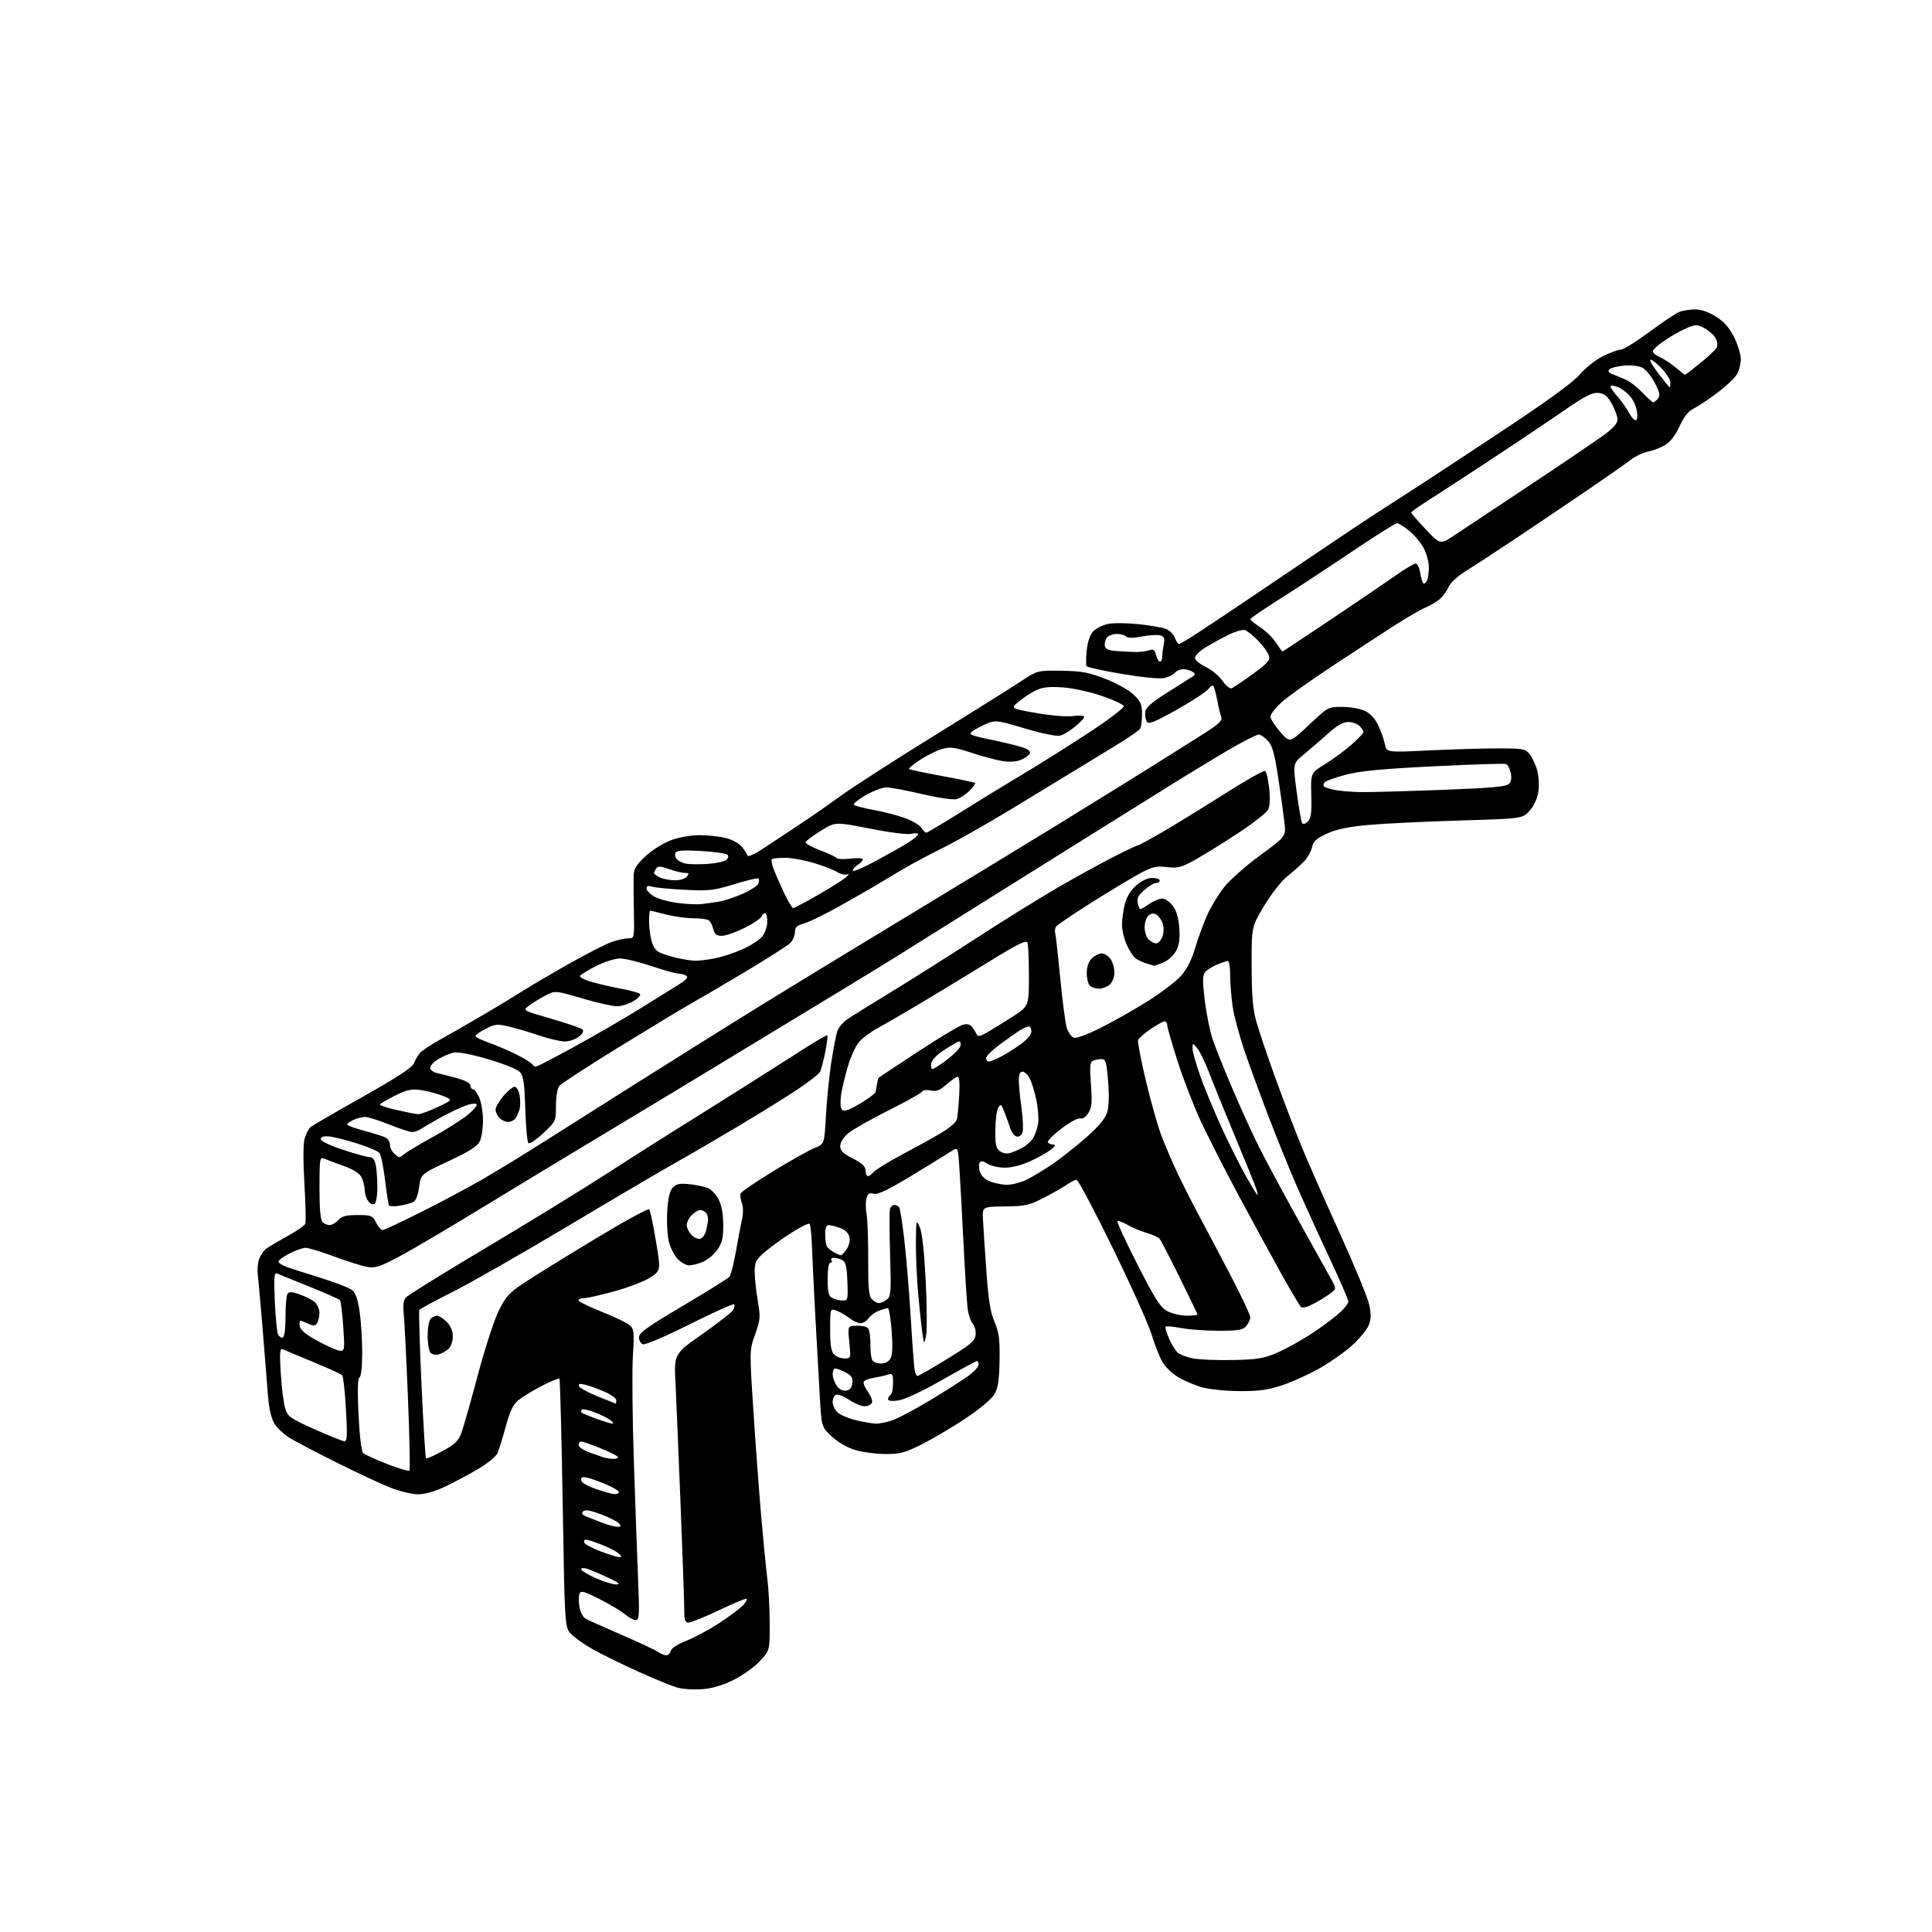 <?xml version="1.0" encoding="UTF-8" standalone="no"?>
<svg 
  version="1.1" 
  xmlns="http://www.w3.org/2000/svg" 
  xmlns:xlink="http://www.w3.org/1999/xlink" 
  xmlns:svg="http://www.w3.org/2000/svg"
  xmlns:rdf="http://www.w3.org/1999/02/22-rdf-syntax-ns#"
  xmlns:cc="http://creativecommons.org/ns#"
  xmlns:dc="http://purl.org/dc/elements/1.1/"
  viewBox="0 0 768 768"
  width="768"
  height="768"
>
<style>svg {background-color: white; }</style>"
<path stroke="none" fill="black" fill-rule="evenodd" d="M279.32,671.47C276.12,671.71 271.80,671.49 269.72,670.97C267.64,670.45 260.60,667.61 254.08,664.66C247.56,661.71 239.36,657.69 235.86,655.74C232.36,653.78 228.38,650.97 227.00,649.51C224.50,646.84 224.50,646.84 223.68,597.69C223.23,570.65 222.64,548.31 222.37,548.04C222.10,547.77 218.92,549.08 215.30,550.95C211.68,552.83 207.49,555.40 205.97,556.68C203.94,558.39 202.65,561.11 201.02,567.14C199.81,571.63 198.33,576.39 197.72,577.72C197.11,579.05 193.56,581.92 189.82,584.10C186.09,586.29 180.21,589.40 176.76,591.03C172.83,592.90 168.89,594.00 166.17,594.00C163.79,594.00 158.84,592.81 155.17,591.36C151.50,589.90 141.80,585.37 133.61,581.28C125.41,577.19 116.96,572.74 114.82,571.39C112.68,570.03 110.08,567.53 109.04,565.82C107.84,563.85 106.93,559.91 106.55,555.10C106.23,550.92 105.29,539.17 104.46,529.00C103.63,518.83 102.73,508.84 102.47,506.82C102.21,504.79 102.47,501.90 103.04,500.40C103.61,498.89 104.85,497.09 105.79,496.39C106.73,495.68 110.51,493.45 114.20,491.41C117.88,489.38 121.11,487.15 121.38,486.45C121.65,485.75 121.48,478.62 121.01,470.62C120.48,461.69 120.51,454.74 121.09,452.64C121.61,450.76 122.67,448.69 123.44,448.05C124.21,447.41 133.54,441.99 144.17,436.01C157.86,428.30 163.79,424.42 164.50,422.71C165.05,421.38 166.13,419.53 166.90,418.61C167.67,417.68 171.27,415.29 174.90,413.29C178.53,411.30 186.22,406.88 192.00,403.48C197.78,400.08 204.97,395.73 208.00,393.80C211.03,391.87 219.21,387.07 226.18,383.12C233.16,379.18 240.76,375.29 243.06,374.48C245.37,373.67 248.36,373.00 249.72,373.00C252.19,373.00 252.19,373.00 251.98,362.25C251.86,356.34 251.82,349.96 251.88,348.07C251.98,345.36 252.96,343.75 256.60,340.35C259.14,337.99 263.65,335.15 266.64,334.03C269.89,332.82 274.49,332.00 278.09,332.00C281.41,332.00 286.13,332.51 288.58,333.13C291.14,333.77 293.87,335.29 294.96,336.68C296.01,338.01 297.02,339.57 297.22,340.15C297.41,340.73 300.25,339.40 303.53,337.19C306.81,334.99 312.88,330.99 317.00,328.30C321.12,325.61 328.65,320.39 333.71,316.71C338.78,313.03 355.41,302.30 370.66,292.88C385.92,283.46 401.53,273.67 405.37,271.13C412.34,266.50 412.34,266.50 421.92,266.64C430.05,266.76 432.70,267.24 439.44,269.87C443.92,271.62 448.81,274.37 450.69,276.18C453.49,278.90 454.00,280.09 453.98,283.95C453.98,286.45 453.62,289.05 453.19,289.72C452.77,290.39 448.61,293.25 443.96,296.08C439.31,298.91 431.68,303.57 427.00,306.44C422.32,309.31 410.85,316.29 401.50,321.95C392.15,327.61 380.08,334.43 374.68,337.11C369.27,339.78 362.07,343.63 358.68,345.66C355.28,347.69 350.48,350.57 348.00,352.05C345.52,353.53 338.93,357.30 333.34,360.43C327.75,363.55 321.56,366.56 319.59,367.10C316.72,367.90 316.00,368.58 316.00,370.55C316.00,371.90 315.17,373.83 314.15,374.85C313.13,375.87 305.15,380.97 296.40,386.20C287.66,391.42 277.80,397.20 274.50,399.05C271.20,400.90 258.38,408.65 246.00,416.26C233.62,423.88 222.94,430.84 222.25,431.74C221.56,432.65 221.00,436.16 221.00,439.55C221.00,445.68 220.97,445.76 215.92,450.48C213.12,453.10 210.47,454.84 210.02,454.37C209.57,453.89 209.03,447.79 208.81,440.81C208.49,430.48 208.09,427.75 206.66,426.17C205.65,425.06 200.22,422.86 193.96,421.03C186.96,418.99 182.01,418.06 180.22,418.45C178.68,418.79 175.97,419.95 174.21,421.02C172.44,422.09 171.00,423.64 171.00,424.47C171.00,425.29 172.24,426.23 173.75,426.57C175.26,426.90 178.86,427.82 181.75,428.62C185.05,429.52 187.00,430.60 187.00,431.53C187.00,432.34 187.47,433.00 188.05,433.00C188.63,433.00 189.75,434.56 190.55,436.47C191.35,438.38 192.00,442.40 192.00,445.42C192.00,448.44 191.45,452.12 190.77,453.60C189.84,455.64 186.87,457.55 178.42,461.52C167.29,466.75 167.29,466.75 166.61,471.85C166.17,475.18 165.33,477.27 164.22,477.84C163.27,478.33 160.82,478.98 158.77,479.30C156.72,479.61 154.85,479.56 154.62,479.18C154.39,478.81 153.69,474.25 153.06,469.05C152.43,463.85 151.43,459.02 150.84,458.30C150.25,457.59 146.19,455.88 141.81,454.50C137.44,453.12 132.43,451.88 130.68,451.74C128.59,451.58 127.50,451.95 127.50,452.82C127.50,453.60 131.17,455.35 136.38,457.07C141.26,458.68 146.05,460.00 147.00,460.00C148.16,460.00 148.96,461.06 149.38,463.12C149.72,464.84 150.00,468.87 150.00,472.07C150.00,475.38 149.50,478.19 148.85,478.59C148.21,478.99 147.09,478.48 146.35,477.46C145.61,476.45 144.99,474.47 144.99,473.06C144.98,471.65 144.41,469.39 143.73,468.04C142.88,466.37 140.56,464.89 136.49,463.44C133.20,462.26 129.71,460.96 128.75,460.54C127.14,459.85 127.00,460.76 127.00,472.19C127.00,480.51 127.40,485.00 128.20,485.80C128.86,486.46 130.14,487.00 131.05,487.00C131.95,487.00 133.50,486.10 134.50,485.00C135.91,483.44 137.58,483.00 142.13,483.00C147.58,483.00 148.05,483.19 149.50,486.00C150.35,487.65 151.50,489.00 152.04,489.00C152.58,489.00 159.43,485.80 167.26,481.88C175.09,477.97 186.22,472.03 192.00,468.68C197.78,465.33 208.12,459.01 215.00,454.64C221.88,450.27 237.85,440.16 250.50,432.18C263.15,424.20 282.27,412.20 293.00,405.52C303.73,398.83 330.95,382.19 353.50,368.55C376.05,354.91 405.30,337.11 418.50,329.01C431.70,320.90 449.02,310.18 457.00,305.20C464.98,300.21 474.79,294.03 478.82,291.47C484.39,287.93 485.99,286.42 485.50,285.16C485.15,284.25 484.45,281.33 483.94,278.67C483.44,276.02 482.75,273.40 482.41,272.85C482.06,272.28 481.19,272.71 480.41,273.83C479.65,274.91 474.02,278.61 467.91,282.05C458.99,287.06 456.62,288.02 455.89,286.90C455.39,286.13 455.10,284.41 455.24,283.09C455.44,281.26 457.56,279.37 464.00,275.31C468.68,272.36 473.18,269.52 474.00,268.99C475.33,268.14 475.33,267.93 474.00,267.03C473.18,266.48 471.54,266.02 470.37,266.02C469.20,266.01 467.71,266.65 467.05,267.44C466.40,268.23 464.48,269.17 462.80,269.54C461.02,269.94 454.01,269.25 446.12,267.92C438.63,266.66 432.25,265.27 431.95,264.82C431.64,264.38 431.67,261.53 432.00,258.48C432.40,254.85 433.31,252.24 434.65,250.90C435.78,249.78 438.31,248.49 440.29,248.05C442.27,247.60 447.67,247.62 452.30,248.09C456.93,248.56 461.92,249.40 463.38,249.95C464.84,250.51 466.47,252.10 466.99,253.48C467.52,254.87 468.25,256.00 468.62,256.00C468.99,256.00 471.81,254.37 474.90,252.37C477.98,250.38 485.68,245.27 492.00,241.02C498.32,236.77 512.05,227.51 522.50,220.44C532.95,213.37 543.52,206.30 546.00,204.73C548.48,203.16 556.80,197.78 564.50,192.79C572.20,187.80 588.85,176.82 601.50,168.40C616.44,158.46 625.80,151.54 628.21,148.66C630.25,146.22 634.27,143.05 637.15,141.61C640.04,140.17 643.23,139.00 644.26,139.00C645.29,139.00 650.41,135.83 655.64,131.95C660.87,128.07 666.27,124.47 667.64,123.95C669.01,123.43 671.81,123.00 673.87,123.00C676.27,123.00 679.23,124.03 682.16,125.88C685.40,127.94 687.47,130.30 689.35,134.08C690.81,137.00 692.00,140.92 692.00,142.79C692.00,144.66 691.29,147.39 690.42,148.85C689.56,150.31 686.07,153.59 682.67,156.14C679.28,158.69 675.07,161.49 673.33,162.37C671.12,163.48 669.40,165.63 667.65,169.46C666.04,172.97 663.99,175.65 661.95,176.88C660.20,177.95 657.15,179.13 655.17,179.50C653.19,179.87 649.98,181.41 648.04,182.92C646.09,184.44 637.98,190.11 630.00,195.53C622.02,200.95 609.39,209.46 601.93,214.44C594.46,219.42 585.81,225.07 582.70,227.00C579.52,228.97 576.56,231.66 575.94,233.15C575.33,234.61 573.86,236.73 572.66,237.85C571.46,238.98 568.81,240.60 566.77,241.45C564.74,242.30 559.12,245.54 554.29,248.66C549.45,251.77 538.31,259.06 529.52,264.85C520.73,270.65 511.61,277.16 509.27,279.32C506.92,281.48 505.01,283.98 505.03,284.88C505.05,285.77 506.78,288.49 508.89,290.93C512.72,295.36 512.72,295.36 520.31,288.18C527.88,281.02 527.91,281.00 533.55,281.00C536.65,281.00 540.71,281.72 542.55,282.59C544.75,283.63 546.59,285.63 547.87,288.34C548.94,290.63 550.13,293.99 550.51,295.81C551.19,299.13 551.19,299.13 567.84,298.31C577.00,297.87 589.38,297.50 595.34,297.50C605.50,297.50 606.30,297.65 608.08,299.84C609.12,301.13 610.47,304.03 611.07,306.27C611.68,308.52 611.88,312.33 611.52,314.74C611.11,317.45 609.79,320.33 608.05,322.27C605.24,325.42 605.24,325.42 579.87,326.18C565.92,326.60 549.60,327.40 543.62,327.96C535.90,328.68 531.21,329.67 527.47,331.38C523.20,333.34 522.08,334.38 521.53,336.87C521.16,338.56 519.61,341.20 518.09,342.72C516.57,344.25 513.56,346.91 511.41,348.64C509.26,350.37 505.25,355.53 502.50,360.11C497.50,368.42 497.50,368.42 497.54,383.96C497.57,395.77 498.01,401.06 499.38,406.00C500.37,409.57 503.80,419.74 507.00,428.58C510.21,437.43 514.95,449.81 517.53,456.08C520.12,462.36 526.95,477.85 532.71,490.50C538.46,503.15 543.66,515.80 544.26,518.61C545.11,522.57 545.06,524.44 544.05,526.88C543.33,528.61 540.40,532.16 537.54,534.77C534.68,537.37 528.91,541.45 524.73,543.83C520.54,546.21 513.90,549.25 509.96,550.58C504.33,552.48 500.75,553.00 493.15,552.99C487.84,552.98 481.13,552.35 478.24,551.57C475.34,550.80 471.00,549.02 468.60,547.61C466.19,546.20 463.29,543.45 462.14,541.51C460.99,539.56 459.07,534.71 457.87,530.73C456.68,526.75 449.71,511.24 442.40,496.25C435.08,481.26 428.58,469.00 427.95,469.00C427.32,469.00 425.61,469.84 424.15,470.87C422.69,471.90 418.57,474.26 415.00,476.10C409.13,479.13 407.63,479.47 399.50,479.58C390.50,479.70 390.50,479.70 390.74,484.60C390.87,487.29 391.47,496.48 392.08,505.00C392.92,516.90 393.68,521.66 395.34,525.50C397.14,529.67 397.47,532.21 397.34,540.76C397.21,548.79 396.76,551.72 395.29,554.25C394.19,556.13 389.49,560.08 383.95,563.77C378.75,567.24 370.96,571.86 366.63,574.04C359.80,577.48 357.89,578.00 352.07,578.00C348.38,578.00 342.98,577.29 340.06,576.43C336.79,575.45 333.20,573.40 330.67,571.04C326.58,567.22 326.58,567.22 325.89,555.36C325.51,548.84 324.71,534.50 324.12,523.50C323.52,512.50 322.91,499.82 322.76,495.33C322.61,490.84 322.19,486.86 321.82,486.48C321.45,486.11 318.06,487.80 314.29,490.24C310.52,492.68 305.77,496.15 303.72,497.94C300.49,500.78 300.00,501.78 300.00,505.59C300.00,507.99 300.55,513.15 301.22,517.05C302.34,523.62 302.27,524.60 300.18,530.42C297.92,536.71 297.92,536.71 299.47,560.60C300.32,573.75 301.72,592.58 302.56,602.46C303.41,612.34 304.52,623.59 305.02,627.46C305.53,631.33 305.95,639.35 305.97,645.27C306.00,656.04 306.00,656.04 302.09,660.28C299.94,662.62 295.25,665.98 291.66,667.77C287.34,669.92 283.18,671.17 279.32,671.47zM264.82,658.00C265.57,658.00 266.40,657.20 266.65,656.22C266.93,655.17 269.47,653.53 272.86,652.22C276.03,650.99 281.96,647.79 286.06,645.10C290.15,642.41 294.36,639.26 295.41,638.10C296.46,636.94 297.11,635.78 296.85,635.52C296.60,635.26 291.69,637.29 285.95,640.03C280.20,642.76 274.72,645.00 273.75,645.00C272.31,645.00 272.00,644.10 272.00,639.93C272.00,637.14 271.34,618.35 270.54,598.18C269.74,578.01 268.83,556.26 268.52,549.85C267.95,538.20 267.95,538.20 279.14,530.35C285.29,526.03 290.80,521.73 291.38,520.80C291.96,519.86 292.16,518.82 291.82,518.49C291.49,518.15 283.54,521.73 274.15,526.43C264.38,531.32 256.42,534.72 255.54,534.38C254.69,534.05 254.00,532.80 254.00,531.59C254.00,529.82 257.30,527.45 271.50,519.06C281.12,513.37 289.44,508.17 289.99,507.51C290.54,506.85 291.69,502.32 292.54,497.45C293.39,492.58 294.48,486.83 294.96,484.66C295.50,482.26 295.47,479.74 294.88,478.19C294.35,476.80 294.13,475.11 294.38,474.45C294.64,473.79 300.48,469.79 307.36,465.57C314.24,461.34 321.64,457.20 323.79,456.35C327.70,454.81 327.70,454.81 328.31,443.66C328.64,437.52 329.60,427.93 330.44,422.35C331.28,416.77 332.40,411.09 332.92,409.72C333.44,408.35 335.13,406.35 336.68,405.27C338.23,404.18 345.80,399.47 353.50,394.79C361.20,390.11 376.50,380.45 387.50,373.31C398.50,366.17 413.35,356.94 420.50,352.80C427.65,348.66 437.60,343.19 442.62,340.64C447.63,338.09 452.05,336.00 452.42,336.00C452.80,336.00 457.47,333.45 462.81,330.32C468.14,327.20 479.14,320.43 487.26,315.27C495.38,310.11 502.43,306.15 502.93,306.46C503.43,306.77 504.15,309.88 504.52,313.38C504.97,317.58 504.81,320.49 504.03,321.94C503.39,323.14 498.11,327.26 492.29,331.09C486.48,334.92 478.82,339.68 475.28,341.66C469.57,344.85 468.28,345.19 463.93,344.68C459.79,344.19 458.17,344.54 453.61,346.94C450.64,348.50 441.97,353.70 434.35,358.50C426.73,363.29 420.17,367.73 419.77,368.36C419.37,368.99 419.24,370.18 419.47,371.00C419.71,371.82 420.61,379.93 421.48,389.00C422.35,398.07 423.52,406.92 424.08,408.66C424.64,410.40 425.85,412.11 426.78,412.47C427.81,412.86 431.99,411.36 437.48,408.61C442.44,406.14 450.84,401.38 456.13,398.05C461.43,394.72 467.38,390.22 469.34,388.04C471.78,385.34 473.61,381.78 475.10,376.79C476.30,372.78 478.50,366.80 480.00,363.50C481.49,360.20 484.56,355.21 486.81,352.42C489.06,349.63 495.46,344.00 501.04,339.92C511.18,332.50 511.18,332.50 510.59,327.00C510.26,323.98 509.15,315.96 508.12,309.20C506.62,299.34 505.79,296.41 503.95,294.45C502.69,293.10 501.10,292.00 500.42,292.00C499.74,292.00 495.88,293.85 491.84,296.12C487.80,298.38 477.52,304.55 469.00,309.82C460.48,315.10 443.38,325.76 431.00,333.51C418.62,341.27 399.27,353.37 388.00,360.41C376.73,367.44 363.90,375.48 359.50,378.27C355.10,381.07 343.18,388.38 333.00,394.53C322.82,400.68 303.93,412.14 291.00,420.01C278.07,427.87 255.35,441.60 240.50,450.51C225.65,459.43 203.45,472.86 191.16,480.37C178.87,487.89 164.55,496.33 159.35,499.13C151.23,503.51 149.35,504.15 146.12,503.64C144.06,503.31 138.12,501.45 132.93,499.52C127.74,497.59 122.60,496.01 121.50,496.02C120.40,496.02 117.52,497.03 115.11,498.26C112.69,499.49 110.71,500.95 110.71,501.50C110.72,502.05 112.24,503.04 114.11,503.69C115.97,504.35 122.14,506.32 127.81,508.08C133.48,509.84 138.99,512.00 140.05,512.89C141.38,514.00 142.29,516.68 142.97,521.50C143.52,525.35 143.97,532.64 143.98,537.69C143.99,543.25 143.57,547.15 142.91,547.55C142.16,548.02 142.04,552.56 142.52,562.36C142.93,570.78 143.67,576.94 144.36,577.59C144.99,578.20 149.24,580.15 153.82,581.94C158.40,583.73 162.41,584.92 162.74,584.59C163.07,584.26 162.80,570.83 162.13,554.75C161.47,538.66 160.71,523.69 160.44,521.48C160.14,519.02 160.44,516.84 161.22,515.87C161.93,514.99 176.00,506.25 192.50,496.44C209.00,486.63 230.60,473.38 240.50,466.99C250.40,460.61 262.77,452.73 268.00,449.48C273.23,446.24 284.93,438.90 294.00,433.17C303.07,427.45 314.55,420.16 319.50,416.97C324.45,413.79 328.67,411.36 328.89,411.56C329.10,411.77 328.72,414.77 328.04,418.22C327.36,421.67 326.42,425.22 325.95,426.10C325.48,426.98 321.36,430.18 316.80,433.21C312.23,436.24 301.75,442.75 293.50,447.67C285.25,452.59 273.77,459.27 268.00,462.51C262.23,465.75 242.88,477.15 225.00,487.84C207.12,498.52 186.79,510.12 179.82,513.61C172.85,517.10 166.94,520.31 166.69,520.73C166.44,521.15 166.83,534.48 167.55,550.35C168.27,566.21 169.08,579.41 169.35,579.68C169.62,579.95 172.57,578.67 175.91,576.83C180.92,574.09 182.25,572.79 183.45,569.50C184.26,567.30 187.19,556.95 189.97,546.50C192.76,536.05 196.49,524.58 198.27,521.00C201.07,515.37 202.44,513.87 208.50,509.85C212.35,507.29 224.91,499.52 236.42,492.57C247.92,485.62 257.66,480.28 258.06,480.72C258.46,481.15 259.66,486.78 260.73,493.23C262.67,504.95 262.67,504.95 258.82,507.63C256.70,509.10 250.39,511.58 244.81,513.15C239.22,514.72 233.60,516.00 232.33,516.00C231.05,516.00 230.00,516.40 230.00,516.90C230.00,517.39 234.16,519.45 239.25,521.48C244.34,523.51 249.34,525.92 250.36,526.84C252.03,528.33 252.16,529.55 251.58,539.00C251.22,544.77 251.39,563.23 251.94,580.00C252.49,596.77 253.25,618.04 253.63,627.25C254.24,642.14 254.14,644.00 252.73,644.00C251.86,644.00 249.88,642.93 248.33,641.63C246.77,640.33 242.23,637.62 238.23,635.61C232.08,632.52 230.86,632.20 230.35,633.52C230.02,634.38 230.02,636.73 230.34,638.74C230.67,640.74 231.74,642.85 232.72,643.41C233.70,643.97 240.11,646.85 246.96,649.81C253.81,652.76 260.33,655.82 261.43,656.59C262.54,657.37 264.06,658.00 264.82,658.00zM245.00,629.85C246.85,629.83 245.94,629.10 241.50,627.04C238.20,625.51 234.49,623.94 233.25,623.56C232.01,623.18 231.00,623.29 231.00,623.81C231.00,624.32 233.59,625.90 236.75,627.31C239.91,628.72 243.62,629.86 245.00,629.85zM245.96,618.95C247.25,618.99 247.25,618.83 245.96,617.57C245.16,616.78 242.12,615.20 239.21,614.07C236.31,612.93 233.46,612.00 232.88,612.00C232.30,612.00 232.01,612.53 232.22,613.17C232.44,613.82 235.29,615.37 238.56,616.62C241.83,617.87 245.16,618.92 245.96,618.95zM245.37,606.93C246.86,606.99 247.01,606.71 246.09,605.61C245.46,604.85 242.23,603.21 238.91,601.97C234.51,600.32 232.59,600.01 231.78,600.82C230.97,601.63 231.46,602.23 233.59,603.07C235.19,603.70 238.07,604.81 240.00,605.53C241.93,606.26 244.34,606.89 245.37,606.93zM244.25,593.92C245.21,593.96 246.00,593.61 246.00,593.12C246.00,592.64 243.86,591.33 241.25,590.20C238.64,589.08 235.26,587.85 233.75,587.47C231.65,586.95 231.00,587.14 231.00,588.31C231.00,589.27 233.14,590.58 236.75,591.84C239.91,592.94 243.29,593.88 244.25,593.92zM243.81,579.92C245.08,579.96 245.87,579.60 245.57,579.11C245.27,578.62 242.08,577.05 238.50,575.61C234.91,574.17 231.53,573.00 230.99,573.00C230.45,573.00 230.00,573.64 230.00,574.42C230.00,575.20 231.91,576.52 234.25,577.35C236.59,578.19 239.18,579.09 240.00,579.36C240.82,579.62 242.54,579.88 243.81,579.92zM136.87,572.92C138.00,572.99 138.11,570.74 137.53,560.25C137.13,553.24 136.46,547.13 136.04,546.68C135.61,546.23 130.37,543.84 124.38,541.37C118.40,538.89 112.93,536.62 112.24,536.32C111.24,535.89 111.11,537.98 111.63,546.14C111.98,551.84 112.78,558.06 113.39,559.97C114.40,563.13 115.44,563.86 125.00,568.14C130.78,570.73 136.12,572.88 136.87,572.92zM243.50,565.93C244.05,565.93 243.64,565.28 242.59,564.49C241.53,563.69 238.71,562.29 236.31,561.38C233.92,560.46 231.67,560.00 231.31,560.36C230.96,560.71 230.90,561.24 231.19,561.52C231.48,561.81 234.14,562.92 237.11,563.99C240.07,565.06 242.95,565.93 243.50,565.93zM348.12,565.91C349.57,565.96 352.62,565.34 354.90,564.54C357.18,563.73 363.94,560.12 369.91,556.51C375.89,552.90 382.62,548.61 384.89,546.97C387.15,545.33 389.00,543.32 389.00,542.49C389.00,541.67 388.73,541.00 388.39,541.00C388.06,541.00 381.78,544.42 374.44,548.59C366.32,553.20 359.51,556.39 357.05,556.72C354.50,557.06 353.00,556.87 353.00,556.19C353.00,555.60 353.45,554.84 354.00,554.50C354.55,554.16 355.00,552.06 355.00,549.82C355.00,546.07 354.83,545.82 352.75,546.49C351.51,546.88 349.03,547.44 347.24,547.71C345.45,547.99 343.71,548.66 343.37,549.21C343.04,549.75 343.75,551.53 344.96,553.16C346.17,554.80 346.91,556.78 346.61,557.57C346.31,558.36 344.99,559.00 343.67,559.00C342.36,559.00 339.58,557.85 337.51,556.44C335.44,555.04 333.12,554.12 332.37,554.41C331.62,554.70 331.00,556.01 331.00,557.31C331.00,558.62 331.89,560.50 332.98,561.48C334.07,562.47 337.34,563.85 340.23,564.55C343.13,565.26 346.68,565.87 348.12,565.91zM244.75,557.95C244.89,557.98 245.00,557.38 245.00,556.62C245.00,555.87 242.86,554.33 240.25,553.20C237.64,552.08 234.20,550.84 232.62,550.44C230.50,549.91 229.85,550.05 230.16,550.99C230.40,551.69 233.72,553.53 237.54,555.08C241.37,556.63 244.61,557.92 244.75,557.95zM336.35,552.81C337.84,552.59 338.59,551.68 338.81,549.81C339.06,547.67 338.50,546.79 336.11,545.56C334.45,544.70 332.63,544.00 332.05,544.00C331.47,544.00 331.00,545.02 331.00,546.28C331.00,547.53 331.72,549.58 332.60,550.83C333.60,552.26 335.00,553.00 336.35,552.81zM364.77,546.98C365.17,546.96 370.45,543.92 376.50,540.22C385.88,534.48 387.55,533.07 387.82,530.65C388.00,529.10 387.48,527.08 386.66,526.16C385.85,525.25 384.93,522.48 384.63,520.00C384.32,517.52 383.59,505.82 383.00,494.00C382.41,482.18 381.67,468.76 381.37,464.20C380.81,455.89 380.81,455.89 378.16,457.64C376.70,458.59 369.67,462.92 362.54,467.24C352.99,473.04 348.97,474.96 347.31,474.54C345.50,474.09 344.92,474.48 344.41,476.49C344.06,477.88 344.09,480.68 344.48,482.72C344.86,484.76 345.15,492.84 345.12,500.68C345.09,512.20 345.37,515.23 346.61,516.47C347.45,517.31 348.70,518.00 349.38,518.00C350.06,518.00 351.45,517.39 352.46,516.65C354.16,515.41 354.27,514.01 353.83,498.90C353.56,489.88 353.53,481.71 353.75,480.75C353.97,479.79 354.76,479.00 355.51,479.00C356.27,479.00 357.15,479.44 357.48,479.98C357.82,480.51 358.72,486.31 359.48,492.86C360.25,499.41 361.39,513.25 362.02,523.63C362.65,534.01 363.36,543.51 363.60,544.75C363.84,545.99 364.37,546.99 364.77,546.98zM350.07,542.00C351.94,542.00 353.31,541.28 354.03,539.93C354.77,538.57 354.90,534.85 354.44,528.93C354.06,524.02 353.38,520.00 352.94,520.00C352.49,520.00 350.89,520.47 349.38,521.05C347.86,521.62 346.01,522.97 345.25,524.05C344.50,525.12 343.07,526.00 342.08,526.00C341.08,526.00 339.14,525.11 337.75,524.02C336.37,522.93 334.06,521.59 332.62,521.04C330.00,520.05 330.00,520.05 330.00,528.45C330.00,534.76 330.39,537.25 331.57,538.43C332.44,539.29 334.30,540.00 335.71,540.00C338.27,540.00 338.27,539.98 337.61,533.50C336.94,527.00 336.94,527.00 340.87,527.00C343.52,527.00 344.98,527.51 345.39,528.58C345.73,529.45 346.00,532.11 346.00,534.50C346.00,536.89 346.27,539.55 346.61,540.42C346.96,541.35 348.39,542.00 350.07,542.00zM490.00,540.63C500.05,540.42 502.31,540.04 507.92,537.61C511.45,536.08 517.75,532.56 521.92,529.78C526.09,527.01 530.96,523.35 532.75,521.67C534.54,519.99 536.00,518.04 536.00,517.36C536.00,516.67 532.41,508.43 528.03,499.06C523.64,489.69 517.86,476.95 515.17,470.76C512.49,464.57 507.69,452.75 504.52,444.50C501.35,436.25 497.00,424.40 494.86,418.17C492.72,411.94 490.54,403.84 490.00,400.17C489.47,396.50 489.03,390.91 489.02,387.75C489.01,384.59 488.60,382.00 488.12,382.00C487.64,382.00 485.69,382.65 483.79,383.44C481.89,384.24 479.76,385.58 479.06,386.43C478.03,387.66 478.00,389.92 478.91,397.58C479.53,402.86 480.94,409.87 482.05,413.14C483.15,416.42 486.75,425.41 490.05,433.11C493.34,440.81 498.04,451.11 500.49,455.98C502.94,460.86 509.64,473.33 515.36,483.68C521.09,494.03 527.02,504.69 528.55,507.38C531.31,512.25 531.31,512.25 528.91,514.10C527.58,515.11 524.60,516.96 522.28,518.20C519.53,519.68 517.73,520.12 517.10,519.48C516.57,518.94 513.11,513.10 509.42,506.50C505.73,499.90 498.06,485.83 492.38,475.24C486.70,464.64 479.83,451.14 477.12,445.24C474.40,439.33 470.34,428.78 468.09,421.79C465.84,414.80 464.00,408.39 464.00,407.54C464.00,406.69 463.52,406.00 462.93,406.00C462.34,406.00 459.84,407.39 457.36,409.09C454.89,410.80 452.65,412.74 452.40,413.41C452.14,414.08 453.53,421.35 455.49,429.57C457.44,437.78 460.24,447.65 461.70,451.50C463.17,455.35 466.06,462.10 468.14,466.50C470.22,470.90 474.10,478.55 476.77,483.50C479.44,488.45 485.08,499.14 489.31,507.24C493.54,515.35 497.00,522.74 497.00,523.67C497.00,524.59 496.26,526.17 495.35,527.17C493.97,528.69 492.13,529.00 484.53,529.00C479.49,529.00 472.77,528.52 469.59,527.93C466.41,527.34 463.59,527.08 463.32,527.35C463.05,527.62 463.70,529.78 464.75,532.17C465.81,534.55 467.38,537.08 468.23,537.78C469.09,538.49 471.75,539.48 474.14,539.97C476.54,540.47 483.68,540.77 490.00,540.63zM174.45,538.38C173.33,538.73 171.86,538.46 171.20,537.80C170.54,537.14 170.00,534.08 170.00,531.00C170.00,527.92 170.54,524.86 171.20,524.20C171.86,523.54 173.01,523.00 173.75,523.00C174.49,523.00 176.20,524.10 177.55,525.45C179.19,527.10 180.00,529.03 180.00,531.30C180.00,533.28 179.27,535.33 178.25,536.23C177.29,537.07 175.58,538.04 174.45,538.38zM135.31,536.98C136.98,537.00 137.07,536.25 136.44,527.25C136.07,521.89 135.48,517.19 135.13,516.81C134.78,516.43 129.32,514.02 123.00,511.46C116.67,508.90 110.88,506.56 110.12,506.25C108.97,505.78 108.82,507.64 109.23,517.09C109.51,523.37 110.07,529.31 110.49,530.29C110.91,531.28 111.75,531.91 112.37,531.70C113.08,531.45 113.50,528.37 113.50,523.40C113.50,519.06 113.85,514.96 114.28,514.30C114.87,513.39 116.03,513.45 119.23,514.58C121.52,515.39 124.21,516.79 125.20,517.68C126.19,518.58 126.99,520.48 126.98,521.90C126.98,523.33 126.56,525.15 126.06,525.94C125.31,527.12 124.66,527.17 122.52,526.19C121.08,525.54 119.67,525.00 119.38,525.00C119.10,525.00 119.00,525.98 119.18,527.18C119.40,528.71 121.58,530.50 126.50,533.17C130.35,535.26 134.31,536.98 135.31,536.98zM368.11,531.00C367.31,534.50 367.31,534.50 366.67,530.00C366.31,527.52 365.57,520.58 365.01,514.58C364.46,508.57 364.04,499.34 364.08,494.08C364.16,484.81 364.21,484.61 365.62,487.83C366.56,490.00 367.39,497.48 367.99,509.33C368.49,519.32 368.55,529.08 368.11,531.00zM471.75,523.00C474.09,523.00 476.00,522.80 476.00,522.55C476.00,522.30 472.83,515.69 468.96,507.86C465.10,500.03 461.50,493.10 460.98,492.47C460.45,491.84 458.11,490.76 455.76,490.08C453.42,489.39 449.98,487.95 448.12,486.87C446.27,485.80 444.50,485.16 444.20,485.46C443.91,485.76 447.51,493.54 452.21,502.75C459.43,516.89 461.29,519.77 464.13,521.25C465.98,522.21 469.41,523.00 471.75,523.00zM334.82,516.97C337.06,517.00 337.13,516.77 336.85,509.42C336.63,503.47 336.20,501.64 334.85,500.92C333.91,500.41 332.40,500.00 331.51,500.00C330.61,500.00 330.16,500.45 330.50,501.00C330.84,501.55 330.64,502.00 330.06,502.00C329.42,502.00 329.00,504.58 329.00,508.45C329.00,513.54 329.37,515.12 330.75,515.92C331.71,516.48 333.54,516.95 334.82,516.97zM273.99,503.00C272.84,503.00 270.84,501.93 269.52,500.61C268.21,499.30 266.61,496.27 265.96,493.86C265.30,491.42 264.98,486.09 265.22,481.76C265.53,476.36 266.18,473.46 267.37,472.14C268.72,470.65 270.07,470.35 273.79,470.70C276.38,470.95 279.71,471.61 281.18,472.17C282.69,472.74 284.65,474.78 285.68,476.84C286.88,479.25 287.50,482.72 287.50,487.00C287.50,492.25 287.04,494.15 285.10,496.86C283.78,498.71 281.21,500.85 279.38,501.61C277.56,502.38 275.13,503.00 273.99,503.00zM334.23,498.97C334.63,498.99 335.69,497.88 336.59,496.51C337.58,495.00 337.98,493.07 337.62,491.61C337.23,490.08 335.86,488.80 333.86,488.10C332.12,487.49 330.09,487.00 329.35,487.00C328.45,487.00 328.01,488.26 328.02,490.75C328.02,492.81 328.36,494.99 328.77,495.59C329.17,496.18 330.40,497.18 331.50,497.81C332.60,498.43 333.83,498.95 334.23,498.97zM278.49,492.37C279.33,492.04 280.27,490.79 280.57,489.58C280.87,488.37 281.26,486.51 281.43,485.44C281.60,484.37 281.30,482.94 280.75,482.25C280.20,481.56 279.14,481.00 278.38,481.00C277.62,481.00 276.10,481.90 275.00,483.00C273.90,484.10 273.00,485.90 273.00,487.00C273.00,488.10 273.89,489.89 274.98,490.98C276.07,492.07 277.64,492.69 278.49,492.37zM499.82,474.99C499.99,475.00 499.82,473.99 499.44,472.75C499.06,471.51 495.28,462.18 491.04,452.00C486.80,441.82 482.09,430.24 480.58,426.25C479.06,422.27 476.98,417.99 475.95,416.75C474.07,414.50 474.07,414.50 474.03,416.67C474.01,417.86 475.40,422.81 477.10,427.67C478.81,432.53 482.70,441.90 485.74,448.50C488.78,455.10 493.12,463.76 495.38,467.74C497.65,471.72 499.64,474.98 499.82,474.99zM400.29,470.96C402.37,470.98 405.97,470.04 408.29,468.86C410.61,467.68 415.11,464.95 418.30,462.79C421.49,460.63 427.42,455.97 431.47,452.43C436.44,448.10 439.23,444.83 440.02,442.43C440.81,440.04 440.97,435.91 440.49,429.93C439.89,422.24 439.54,421.00 437.98,421.00C436.98,421.00 435.46,421.27 434.60,421.60C433.28,422.11 433.13,423.56 433.66,431.05C434.19,438.46 434.01,440.33 432.57,442.53C431.54,444.10 430.27,444.93 429.41,444.60C428.59,444.29 425.35,446.03 421.97,448.60C418.68,451.11 416.24,453.57 416.55,454.08C416.86,454.59 417.83,455.00 418.69,455.00C419.80,455.00 419.50,455.61 417.69,457.03C416.27,458.15 412.60,460.21 409.53,461.61C406.17,463.15 402.16,464.17 399.43,464.17C396.94,464.17 393.82,463.46 392.50,462.59C390.93,461.56 389.88,461.38 389.46,462.07C389.10,462.64 389.09,464.24 389.44,465.62C389.83,467.16 391.31,468.67 393.28,469.52C395.05,470.29 398.21,470.94 400.29,470.96zM346.96,466.20C347.81,465.16 352.77,462.05 358.00,459.28C363.23,456.52 370.31,452.61 373.74,450.59C377.74,448.23 380.15,446.12 380.44,444.71C380.68,443.49 381.08,439.24 381.31,435.25C381.57,430.87 381.34,428.00 380.75,428.00C380.21,428.00 378.20,429.38 376.28,431.06C373.53,433.47 372.21,433.99 369.99,433.50C368.38,433.14 366.90,433.35 366.52,433.97C366.15,434.57 360.10,437.94 353.09,441.46C346.08,444.97 338.91,449.05 337.17,450.51C335.24,452.14 334.00,454.11 334.00,455.57C334.00,457.44 335.10,458.52 339.00,460.50C342.24,462.14 344.00,463.67 344.00,464.85C344.00,465.85 344.32,466.99 344.71,467.38C345.10,467.77 346.12,467.24 346.96,466.20zM158.74,460.00C159.07,460.00 160.05,459.37 160.92,458.61C161.79,457.85 166.78,454.87 172.00,452.00C177.22,449.12 183.42,445.21 185.76,443.31C188.11,441.40 189.78,439.46 189.49,438.98C189.19,438.50 187.27,438.70 185.22,439.43C183.18,440.16 178.80,442.24 175.50,444.04C172.20,445.84 168.61,447.92 167.53,448.66C166.44,449.40 164.79,450.00 163.85,450.00C162.92,450.00 158.78,448.65 154.66,447.00C150.54,445.35 146.25,444.00 145.13,444.00C144.01,444.00 141.95,444.52 140.55,445.16C139.15,445.80 138.00,446.63 138.00,447.01C138.00,447.39 141.04,448.51 144.75,449.49C148.46,450.48 152.29,451.69 153.25,452.18C154.21,452.67 155.00,453.92 155.00,454.96C155.00,456.01 155.71,457.56 156.57,458.43C157.44,459.29 158.41,460.00 158.74,460.00zM401.45,458.38C402.58,458.03 404.73,457.12 406.24,456.35C407.75,455.59 409.68,453.89 410.54,452.58C411.39,451.28 412.34,448.66 412.65,446.77C412.96,444.87 412.66,440.66 411.99,437.41C411.32,434.16 410.14,430.26 409.36,428.75C408.58,427.24 407.29,426.00 406.47,426.00C405.46,426.00 405.00,427.07 405.00,429.43C405.00,431.31 405.48,436.28 406.06,440.46C406.64,444.64 406.83,448.97 406.47,450.09C406.10,451.26 405.14,451.98 404.19,451.80C403.28,451.62 402.11,450.13 401.58,448.49C401.06,446.85 400.01,443.93 399.25,442.00C397.99,438.80 397.79,438.66 396.79,440.42C396.20,441.48 395.68,445.47 395.65,449.28C395.59,455.00 395.92,456.47 397.49,457.62C398.55,458.39 400.30,458.73 401.45,458.38zM201.95,446.00C200.96,446.00 199.44,445.29 198.57,444.43C197.71,443.56 197.00,442.06 197.00,441.09C197.00,440.12 198.41,437.67 200.13,435.66C201.85,433.65 203.85,432.00 204.58,432.00C205.31,432.00 206.20,433.54 206.55,435.41C206.90,437.29 206.87,439.88 206.47,441.16C206.08,442.45 205.31,444.06 204.76,444.75C204.21,445.44 202.94,446.00 201.95,446.00zM166.16,442.90C167.07,442.96 170.57,441.70 173.92,440.11C180.03,437.23 180.03,437.23 175.91,435.58C173.65,434.67 169.76,433.65 167.27,433.31C163.52,432.80 161.75,433.19 156.89,435.60C153.67,437.19 151.03,438.77 151.02,439.11C151.01,439.45 154.04,440.42 157.75,441.26C161.46,442.11 165.25,442.85 166.16,442.90zM337.43,441.03C338.80,440.51 341.74,438.88 343.96,437.41C346.18,435.94 348.03,434.46 348.07,434.12C348.12,433.78 348.35,432.40 348.60,431.06C348.84,429.72 349.15,428.52 349.27,428.40C349.40,428.27 356.42,423.63 364.89,418.07C373.35,412.52 381.41,407.69 382.79,407.34C384.58,406.89 385.69,407.22 386.62,408.49C387.34,409.48 388.10,410.78 388.32,411.39C388.58,412.12 389.89,411.83 392.11,410.56C393.97,409.50 398.54,406.69 402.25,404.32C409.00,400.01 409.00,400.01 409.00,388.09C409.00,381.53 408.75,375.50 408.44,374.69C408.00,373.57 404.40,375.36 393.19,382.25C385.11,387.22 373.10,394.52 366.50,398.47C359.90,402.42 352.10,406.95 349.17,408.53C346.23,410.11 342.76,412.68 341.45,414.24C340.13,415.81 338.17,420.10 337.07,423.79C335.98,427.48 334.79,432.40 334.42,434.71C334.06,437.03 334.02,439.61 334.34,440.45C334.80,441.63 335.49,441.76 337.43,441.03zM370.68,424.99C371.13,424.99 373.75,423.29 376.49,421.21C379.24,419.13 381.64,416.66 381.82,415.71C382.00,414.77 381.77,414.00 381.31,414.00C380.85,414.00 378.23,415.47 375.49,417.26C372.38,419.29 370.38,421.36 370.18,422.76C370.00,423.99 370.23,425.00 370.68,424.99zM213.02,424.00C213.51,424.00 220.58,420.34 228.71,415.87C236.84,411.40 248.22,404.80 254.00,401.21C259.77,397.61 266.67,393.33 269.32,391.69C272.79,389.54 273.77,388.47 272.82,387.87C272.09,387.41 270.67,387.02 269.65,387.02C268.63,387.01 263.77,385.65 258.84,384.00C253.92,382.35 248.32,381.00 246.41,381.00C244.51,381.00 240.29,382.34 237.04,383.98C233.80,385.62 230.88,387.38 230.56,387.90C230.24,388.42 232.34,389.53 235.24,390.35C238.13,391.18 243.43,392.40 247.00,393.06C250.57,393.73 253.90,394.63 254.38,395.07C254.87,395.51 253.74,396.80 251.88,397.93C250.02,399.06 247.03,399.99 245.24,400.00C243.45,400.00 237.18,398.58 231.31,396.85C220.63,393.70 220.63,393.70 216.56,395.88C214.33,397.08 211.44,398.87 210.14,399.87C207.78,401.68 207.78,401.68 219.14,404.96C225.39,406.76 230.95,408.67 231.50,409.19C232.16,409.81 231.69,410.81 230.14,412.07C228.84,413.13 226.33,414.00 224.56,414.00C222.80,414.00 218.23,412.94 214.43,411.65C210.62,410.36 205.19,408.75 202.36,408.08C197.69,406.97 196.83,407.05 193.11,408.95C190.85,410.10 189.00,411.39 189.00,411.82C189.00,412.25 191.36,413.44 194.25,414.46C197.14,415.47 202.05,417.58 205.18,419.13C208.30,420.68 211.14,422.42 211.49,422.98C211.83,423.54 212.52,424.00 213.02,424.00zM393.04,422.00C393.61,422.00 395.75,421.14 397.79,420.09C399.83,419.04 403.41,416.79 405.75,415.09C408.29,413.23 410.00,411.19 410.00,409.99C410.00,408.90 409.53,408.00 408.96,408.00C408.40,408.00 406.71,408.77 405.21,409.72C403.72,410.67 400.14,413.20 397.25,415.34C394.36,417.49 392.00,419.86 392.00,420.62C392.00,421.38 392.47,422.00 393.04,422.00zM436.87,393.00C435.51,393.00 433.86,392.46 433.20,391.80C432.54,391.14 432.00,388.89 432.00,386.80C432.00,384.33 432.70,382.30 434.00,381.00C435.10,379.90 436.87,379.00 437.94,379.00C439.01,379.00 440.59,380.00 441.44,381.22C442.30,382.44 443.00,384.85 443.00,386.57C443.00,388.32 442.20,390.41 441.17,391.35C440.17,392.26 438.23,393.00 436.87,393.00zM458.78,383.91C458.63,383.87 457.23,383.45 455.69,382.98C454.14,382.52 452.15,381.55 451.28,380.82C450.40,380.09 448.86,377.70 447.86,375.50C446.86,373.30 446.03,369.79 446.02,367.69C446.01,365.60 446.50,361.89 447.12,359.44C447.86,356.52 449.41,353.97 451.65,352.00C453.81,350.11 456.17,349.00 458.03,349.00C459.67,349.00 461.00,349.45 461.00,350.00C461.00,350.55 460.33,351.00 459.52,351.00C458.70,351.00 456.61,352.27 454.86,353.83C452.29,356.13 451.82,357.15 452.36,359.29C453.02,361.93 453.02,361.93 456.71,359.42C458.74,358.04 461.28,357.05 462.35,357.21C463.42,357.37 465.22,358.73 466.33,360.24C467.65,362.01 468.52,365.03 468.79,368.83C469.10,373.02 468.74,375.60 467.54,377.92C466.57,379.80 464.44,381.75 462.47,382.58C460.59,383.36 458.94,383.96 458.78,383.91zM276.11,381.90C277.55,381.95 281.09,381.55 283.98,381.00C286.87,380.46 291.90,378.81 295.17,377.34C298.44,375.88 301.98,373.57 303.05,372.20C304.12,370.84 305.00,368.22 305.00,366.37C305.00,364.51 304.60,363.00 304.11,363.00C303.62,363.00 302.97,363.62 302.68,364.38C302.39,365.15 299.35,367.17 295.92,368.88C292.49,370.60 288.45,372.00 286.95,372.00C284.80,372.00 284.07,371.41 283.53,369.26C283.15,367.75 282.31,366.18 281.67,365.78C281.03,365.37 278.23,365.02 275.46,365.02C272.69,365.01 267.83,364.32 264.66,363.50C261.49,362.68 258.70,362.00 258.45,362.00C258.20,362.00 258.00,363.91 258.01,366.25C258.01,368.59 258.47,372.14 259.02,374.13C259.72,376.65 260.87,378.11 262.77,378.87C264.27,379.48 267.30,380.39 269.50,380.89C271.70,381.39 274.68,381.84 276.11,381.90zM459.60,375.00C460.40,375.00 461.50,373.81 462.06,372.35C462.65,370.79 462.72,368.66 462.22,367.17C461.76,365.78 460.66,364.19 459.77,363.63C458.64,362.91 457.70,363.00 456.58,363.93C455.71,364.65 455.00,366.73 455.00,368.55C455.00,370.37 455.71,372.56 456.57,373.43C457.44,374.29 458.80,375.00 459.60,375.00zM315.26,360.97C315.67,360.99 319.95,358.75 324.76,355.99C329.57,353.23 334.62,350.08 336.00,348.98C337.38,347.88 337.75,347.24 336.83,347.56C335.91,347.89 334.11,347.48 332.83,346.66C331.55,345.85 327.42,344.24 323.64,343.09C319.87,341.94 314.66,341.00 312.06,341.00C309.46,341.00 307.09,341.24 306.80,341.54C306.50,341.83 306.80,343.52 307.46,345.29C308.12,347.05 309.98,351.30 311.58,354.72C313.19,358.14 314.84,360.95 315.26,360.97zM278.50,359.42C280.15,359.24 283.30,358.81 285.50,358.47C287.70,358.13 292.06,356.71 295.18,355.32C298.31,353.93 301.13,352.09 301.46,351.25C301.78,350.41 301.81,349.48 301.53,349.20C301.25,348.91 296.93,349.93 291.93,351.47C283.67,354.00 281.90,354.20 272.18,353.71C266.30,353.41 260.49,352.85 259.25,352.47C257.65,351.97 257.00,352.17 257.00,353.17C257.00,353.94 258.35,355.37 260.01,356.35C261.66,357.32 265.83,358.49 269.26,358.93C272.69,359.38 276.85,359.59 278.50,359.42zM268.13,349.93C270.20,349.97 272.29,349.36 273.00,348.50C274.04,347.25 273.91,347.00 272.25,347.00C271.15,347.00 268.31,346.32 265.95,345.48C262.51,344.27 261.48,344.22 260.84,345.23C260.39,345.93 260.02,346.77 260.02,347.10C260.01,347.43 261.01,348.18 262.25,348.78C263.49,349.38 266.13,349.90 268.13,349.93zM347.75,342.45C352.56,339.86 358.41,336.56 360.75,335.12C363.08,333.68 365.00,332.11 365.00,331.64C365.00,331.17 363.80,331.08 362.33,331.45C360.77,331.85 353.94,330.99 345.85,329.40C332.04,326.68 332.04,326.68 326.30,330.24C323.15,332.20 320.42,334.23 320.25,334.76C320.07,335.29 322.65,336.75 325.98,337.99C329.32,339.24 332.27,340.63 332.55,341.08C332.83,341.53 335.29,341.63 338.03,341.31C340.76,340.99 343.00,341.13 343.00,341.62C343.00,342.11 342.10,343.08 341.00,343.77C339.90,344.45 339.00,345.50 339.00,346.09C339.00,346.68 342.94,345.04 347.75,342.45zM281.40,343.41C284.64,343.18 287.92,342.48 288.69,341.84C289.53,341.14 289.72,340.32 289.17,339.77C288.67,339.27 283.99,338.60 278.77,338.29C272.02,337.89 269.08,338.06 268.56,338.91C268.16,339.56 268.35,340.72 268.99,341.48C269.62,342.25 271.35,343.09 272.82,343.35C274.30,343.60 278.15,343.63 281.40,343.41zM368.21,331.00C368.62,331.00 374.92,327.25 382.22,322.67C389.53,318.08 400.45,311.39 406.50,307.80C412.55,304.21 424.17,296.91 432.31,291.58C440.46,286.25 446.95,281.35 446.74,280.69C446.53,280.04 442.56,278.20 437.93,276.62C433.20,275.00 426.39,273.52 422.41,273.25C417.08,272.88 414.45,273.17 411.83,274.41C409.92,275.32 406.85,277.32 405.01,278.85C401.67,281.64 401.67,281.64 411.94,283.44C417.94,284.49 424.03,284.99 426.60,284.64C429.02,284.31 431.00,284.45 431.00,284.95C431.00,285.45 429.36,287.20 427.36,288.85C425.36,290.50 422.67,292.12 421.38,292.44C420.01,292.78 414.13,291.57 407.27,289.53C395.50,286.03 395.50,286.03 390.12,288.65C386.39,290.47 385.16,291.51 386.12,292.03C386.88,292.44 390.20,293.31 393.50,293.96C396.80,294.60 401.85,295.78 404.71,296.58C408.41,297.61 409.77,298.44 409.39,299.43C409.10,300.19 407.53,301.36 405.92,302.03C404.13,302.77 401.32,302.99 398.74,302.59C396.41,302.23 390.82,300.74 386.33,299.28C379.16,296.97 377.67,296.78 374.28,297.80C372.15,298.44 368.27,300.37 365.66,302.10C363.05,303.83 361.11,305.45 361.36,305.69C361.60,305.94 367.51,307.19 374.48,308.48C381.45,309.76 387.35,311.01 387.59,311.26C387.83,311.50 386.83,312.90 385.36,314.37C383.89,315.84 381.57,317.32 380.20,317.66C378.80,318.02 372.79,317.13 366.48,315.64C360.30,314.19 353.96,313.00 352.38,313.01C350.79,313.01 347.12,314.38 344.22,316.05C341.31,317.72 339.15,319.44 339.42,319.87C339.69,320.31 343.19,321.24 347.21,321.95C351.22,322.66 356.88,324.13 359.80,325.21C362.71,326.29 365.63,328.04 366.29,329.09C366.94,330.14 367.81,331.00 368.21,331.00zM519.87,326.55C521.17,325.24 521.45,323.14 521.25,316.09C521.01,307.28 521.01,307.28 526.77,303.73C529.93,301.77 534.66,298.29 537.26,296.00C539.87,293.71 542.00,291.45 542.00,290.99C542.00,290.52 541.29,289.44 540.43,288.57C539.56,287.71 537.54,287.00 535.94,287.00C533.87,287.00 531.48,288.38 527.72,291.75C524.80,294.36 520.51,298.07 518.18,300.00C513.93,303.50 513.93,303.50 515.45,314.82C516.29,321.05 517.25,326.60 517.60,327.17C518.00,327.81 518.85,327.58 519.87,326.55zM541.00,314.87C544.58,314.92 558.95,314.53 572.94,314.00C592.52,313.27 598.71,312.72 599.80,311.63C600.74,310.69 600.99,309.22 600.54,307.19C600.18,305.53 599.34,303.96 598.68,303.71C598.02,303.45 585.11,303.86 569.99,304.61C549.50,305.64 540.62,306.48 535.11,307.93C531.05,309.00 527.26,310.34 526.68,310.92C526.11,311.49 525.94,312.27 526.31,312.64C526.68,313.01 528.67,313.64 530.74,314.04C532.81,314.44 537.42,314.81 541.00,314.87zM489.60,273.60C490.31,273.33 494.07,270.79 497.98,267.95C503.92,263.62 504.96,262.44 504.43,260.64C504.07,259.47 502.17,256.81 500.19,254.75C498.22,252.69 495.82,250.76 494.86,250.46C493.91,250.15 490.74,251.11 487.83,252.59C484.91,254.06 480.83,256.34 478.76,257.65C476.69,258.96 475.00,260.70 475.00,261.53C475.00,262.35 476.94,263.97 479.30,265.12C481.67,266.26 484.66,268.75 485.96,270.65C487.26,272.54 488.90,273.87 489.60,273.60zM461.11,263.00C461.60,263.00 462.00,262.16 462.00,261.12C462.00,260.09 462.27,257.89 462.60,256.23C463.09,253.81 462.82,253.08 461.29,252.59C460.23,252.26 456.95,252.44 453.99,253.00C450.38,253.69 448.29,253.69 447.61,253.01C447.05,252.45 445.40,252.00 443.92,252.00C442.45,252.00 440.70,252.65 440.04,253.45C439.38,254.25 438.99,255.71 439.18,256.70C439.44,258.05 440.64,258.58 444.01,258.81C446.48,258.98 449.85,259.15 451.50,259.19C453.15,259.23 455.49,258.93 456.70,258.53C458.53,257.92 459.02,258.24 459.56,260.40C459.92,261.83 460.62,263.00 461.11,263.00zM509.77,258.99C509.92,258.99 518.69,253.20 529.27,246.10C539.85,239.01 551.42,231.14 555.00,228.61C558.58,226.09 562.06,224.02 562.74,224.01C563.42,224.00 564.26,225.80 564.62,228.00C564.97,230.20 565.60,232.00 566.02,232.00C566.44,232.00 567.06,231.29 567.39,230.42C567.73,229.55 568.00,227.28 568.00,225.38C568.00,223.48 567.11,220.18 566.03,218.06C564.94,215.93 562.37,212.80 560.30,211.10C558.23,209.39 556.00,208.00 555.34,208.00C554.67,208.00 546.62,213.06 537.45,219.25C528.28,225.44 515.43,233.88 508.90,238.00C502.36,242.12 497.01,245.78 497.01,246.12C497.00,246.46 498.80,247.93 501.00,249.38C503.20,250.84 506.01,253.59 507.25,255.50C508.49,257.41 509.62,258.98 509.77,258.99zM578.00,212.88C581.02,210.88 594.52,201.92 608.00,192.97C621.48,184.01 634.86,174.94 637.75,172.81C641.37,170.14 642.99,168.25 642.98,166.72C642.97,165.50 641.95,162.70 640.71,160.50C638.94,157.37 637.78,156.43 635.36,156.20C632.87,155.95 630.04,157.43 620.88,163.76C614.62,168.09 600.95,177.25 590.50,184.10C580.05,190.96 569.14,198.07 566.25,199.89C563.36,201.72 561.00,203.46 561.00,203.78C561.00,204.09 563.59,207.08 566.75,210.42C572.50,216.50 572.50,216.50 578.00,212.88zM650.16,167.00C650.87,167.00 651.05,165.71 650.67,163.36C650.35,161.35 649.05,158.60 647.79,157.25C646.53,155.90 644.43,154.37 643.11,153.87C641.80,153.36 640.50,153.17 640.23,153.44C639.96,153.71 641.14,155.53 642.85,157.48C644.56,159.43 646.66,162.37 647.51,164.01C648.36,165.66 649.55,167.00 650.16,167.00zM657.13,159.92C657.47,159.96 658.32,159.32 659.01,158.49C660.03,157.26 659.82,156.12 657.82,152.24C656.48,149.63 654.28,146.92 652.94,146.21C651.53,145.46 648.47,145.08 645.69,145.32C643.05,145.54 640.39,146.21 639.78,146.82C638.97,147.63 639.46,148.21 641.59,148.98C643.19,149.57 645.61,150.59 646.97,151.27C648.33,151.95 651.03,154.15 652.97,156.17C654.91,158.18 656.78,159.87 657.13,159.92zM663.75,154.00C663.89,154.00 664.00,153.13 664.00,152.07C664.00,151.01 662.48,148.54 660.63,146.57C658.78,144.61 656.76,143.00 656.14,143.00C655.52,143.00 656.92,145.47 659.26,148.50C661.59,151.52 663.61,153.99 663.75,154.00zM669.82,148.97C669.99,148.99 672.69,146.92 675.82,144.39C678.94,141.85 681.89,139.10 682.36,138.28C682.88,137.37 682.74,135.88 681.99,134.48C681.32,133.22 679.34,131.42 677.60,130.49C674.65,128.90 674.19,128.89 670.47,130.44C668.29,131.36 664.37,133.54 661.78,135.30C659.18,137.06 657.04,139.01 657.03,139.63C657.01,140.25 658.24,141.28 659.75,141.92C661.26,142.56 664.08,144.40 666.00,146.01C667.92,147.63 669.64,148.96 669.82,148.97z" />

</svg>